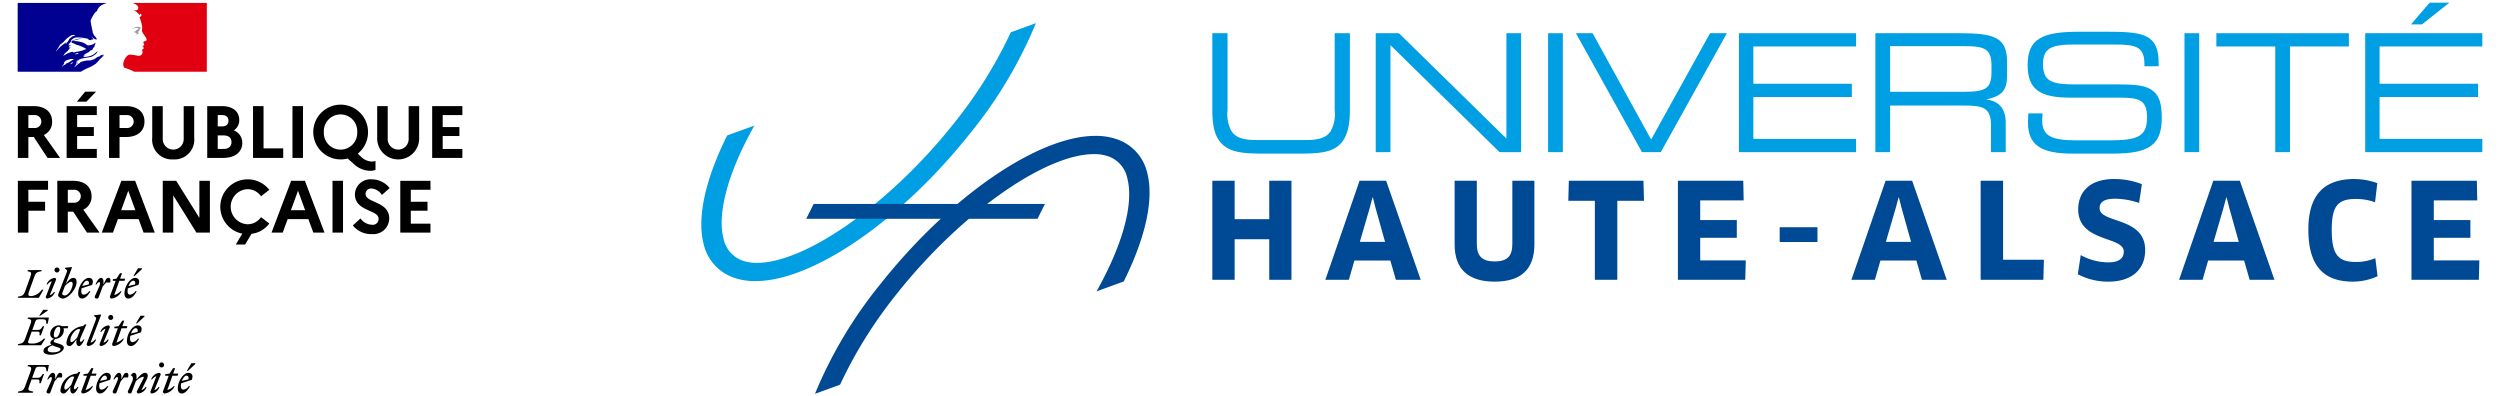 <?xml version="1.0" encoding="UTF-8"?>
<svg xmlns="http://www.w3.org/2000/svg" id="Calque_1" data-name="Calque 1" viewBox="0 0 422.5 67">
  <defs>
    <style>.cls-1{fill:#009ee2;}.cls-2{fill:#004995;}.cls-3{fill:#000091;}.cls-4{fill:#e1000f;}.cls-5{fill:#9d9d9c;}</style>
  </defs>
  <title>logo-web-etat-devise</title>
  <path class="cls-1" d="M206.763,24.55c-1.409-1.189-1.879-3.068-1.879-5.915V5.615h2.571v13.02a5.914,5.914,0,0,0,.691,3.566c.774,1.132,2.128,1.465,4.229,1.465H220.64c2.101,0,3.455-.332,4.229-1.465a5.915,5.915,0,0,0,.692-3.566V5.615h2.571V18.496c0,2.958-.526,4.893-1.853,6.054-1.41,1.244-3.538,1.409-6.689,1.409h-6.137c-3.096,0-5.224-.165-6.689-1.409"></path>
  <polygon class="cls-1" points="232.496 25.711 232.496 5.615 236.421 5.615 254.582 23.416 254.582 5.615 257.07 5.615 257.07 25.711 253.421 25.711 234.984 7.633 234.984 25.711 232.496 25.711 232.496 25.711"></polygon>
  <polygon class="cls-1" points="261.629 5.614 264.118 5.614 264.118 25.71 261.629 25.71 261.629 5.614 261.629 5.614"></polygon>
  <polygon class="cls-1" points="266.328 5.615 269.148 5.615 279.043 23.582 288.995 5.615 291.841 5.615 280.674 25.711 277.495 25.711 266.328 5.615 266.328 5.615"></polygon>
  <polygon class="cls-1" points="293.885 5.615 313.677 5.615 313.677 7.854 296.318 7.854 296.318 14.156 312.959 14.156 312.959 16.395 296.318 16.395 296.318 23.471 313.677 23.471 313.677 25.711 293.885 25.711 293.885 5.615 293.885 5.615"></polygon>
  <path class="cls-1" d="M316.936,25.711V5.614h14.347c5.667,0,7.905.691,7.905,4.783v2.405c0,2.377-.774,3.427-3.538,4.008,2.183.249,3.317,1.576,3.317,3.925V25.711H336.48V21.232c0-3.151-1.409-3.399-4.865-3.399h-12.19V25.711ZM319.425,7.798v7.712h12.661c3.566,0,4.477-.636,4.477-3.373v-.967c0-2.737-.911-3.373-4.477-3.373Z"></path>
  <path class="cls-1" d="M345.186,19.159c-.027.525-.056.912-.056,1.188,0,2.737,1.741,3.373,5.888,3.373h5.252c4.892,0,6.579-.526,6.579-3.898,0-2.848-1.272-3.317-4.423-3.317H349.94c-5.224,0-7.27-1.381-7.27-5.528,0-4.479,2.571-5.611,8.652-5.611h4.562c3.704,0,6.136.083,7.574,1.271.967.83,1.355,2.129,1.355,3.981v.581h-2.405v-.305c0-2.901-1.244-3.372-4.976-3.372h-6.855c-3.953,0-5.307.636-5.307,3.345,0,2.958,1.602,3.4,5.473,3.4h7.215c2.515,0,4.312.11,5.473.802,1.52.912,1.907,2.405,1.907,4.892,0,4.617-2.239,5.999-8.293,5.999h-6.828c-5.252,0-7.49-1.41-7.49-5.28,0-.443.027-.94.055-1.52Z"></path>
  <polygon class="cls-1" points="369.177 5.614 371.666 5.614 371.666 25.71 369.177 25.71 369.177 5.614 369.177 5.614"></polygon>
  <polygon class="cls-1" points="384.518 25.711 384.518 7.854 374.567 7.854 374.567 5.615 396.957 5.615 396.957 7.854 387.006 7.854 387.006 25.711 384.518 25.711 384.518 25.711"></polygon>
  <path class="cls-1" d="M399.72,5.614h19.793v2.24h-17.36v6.302h16.641v2.238h-16.641v7.076h17.36v2.24H399.72V5.614ZM410.611.446h3.344l-4.643,3.677H407.46L410.611.446Z"></path>
  <polygon class="cls-2" points="214.504 47.286 214.504 40.432 208.656 40.432 208.656 47.286 204.884 47.286 204.884 30.544 208.656 30.544 208.656 37.04 214.504 37.04 214.504 30.544 218.254 30.544 218.254 47.286 214.504 47.286 214.504 47.286"></polygon>
  <path class="cls-2" d="M234.966,44.026h-6.071l-.937,3.26h-3.974l5.782-16.742h4.487l5.848,16.742h-4.197l-.937-3.26Zm-3.482-8.883L229.81,40.879h4.263l-1.607-5.736-.447-1.763h-.067l-.469,1.763Z"></path>
  <path class="cls-2" d="M259.313,41.303c0,4.218-2.277,6.295-6.718,6.295-4.419,0-6.763-2.076-6.763-6.295V30.544h3.75v10.714c0,2.032.915,2.925,3.013,2.925s2.991-.871,2.991-2.925V30.544h3.727V41.303Z"></path>
  <polygon class="cls-2" points="273.325 33.937 273.325 47.285 269.531 47.285 269.531 33.937 265.044 33.937 265.133 30.544 277.744 30.544 277.834 33.937 273.325 33.937 273.325 33.937"></polygon>
  <polygon class="cls-2" points="295.038 44.004 294.949 47.285 283.564 47.285 283.564 30.544 294.613 30.544 294.68 33.87 287.336 33.87 287.336 37.196 293.52 37.196 293.52 40.187 287.336 40.187 287.336 44.004 295.038 44.004 295.038 44.004"></polygon>
  <polygon class="cls-2" points="307.152 40.901 300.768 40.901 300.768 38.402 307.152 38.402 307.152 40.901 307.152 40.901"></polygon>
  <path class="cls-2" d="M323.865,44.026h-6.071l-.938,3.26h-3.973l5.782-16.742h4.487l5.847,16.742h-4.196l-.937-3.26Zm-3.482-8.883-1.674,5.736h4.263l-1.607-5.736-.447-1.763h-.067l-.469,1.763Z"></path>
  <polygon class="cls-2" points="345.421 43.892 345.332 47.285 334.729 47.285 334.729 30.545 338.523 30.545 338.523 43.892 345.421 43.892 345.421 43.892"></polygon>
  <path class="cls-2" d="M356.33,47.598a10.958,10.958,0,0,1-5.179-1.25l.491-3.237a9.745,9.745,0,0,0,4.642,1.228c1.831,0,2.635-.669,2.635-1.831,0-2.633-7.701-1.517-7.701-7.12,0-2.835,1.83-5.134,6.071-5.134a12.968,12.968,0,0,1,4.688.871l-.469,3.169a13.42,13.42,0,0,0-4.04-.714c-2.075,0-2.634.714-2.634,1.607,0,2.611,7.701,1.406,7.701,7.075,0,3.304-2.3,5.335-6.206,5.335"></path>
  <path class="cls-2" d="M379.248,44.026h-6.071l-.938,3.26h-3.973l5.782-16.742h4.487l5.848,16.742h-4.196l-.937-3.26Zm-3.482-8.883-1.674,5.736h4.264l-1.607-5.736-.447-1.763h-.067l-.469,1.763Z"></path>
  <path class="cls-2" d="M401.384,34.183a9.413,9.413,0,0,0-3.281-.558c-3.036,0-4.04,1.229-4.04,5.201,0,4.197,1.048,5.447,4.106,5.447a8.242,8.242,0,0,0,3.26-.648l.379,3.058a10.161,10.161,0,0,1-4.174.915c-5.066,0-7.522-2.813-7.522-8.795,0-5.581,2.41-8.549,7.768-8.549a11.854,11.854,0,0,1,3.884.692l-.38,3.237Z"></path>
  <polygon class="cls-2" points="419.012 44.004 418.923 47.285 407.539 47.285 407.539 30.544 418.588 30.544 418.655 33.87 411.311 33.87 411.311 37.196 417.494 37.196 417.494 40.187 411.311 40.187 411.311 44.004 419.012 44.004 419.012 44.004"></polygon>
  <path class="cls-1" d="M170.828,5.456a75.459,75.459,0,0,1-9.556,15.315C150.563,34.304,136.2,44.473,127.864,44.423a7.112,7.112,0,0,1-2.589-.456,5.004,5.004,0,0,1-2.998-3.646c-1.139-4.365.879-11.402,5.214-19.097l-4.599,1.673c-3.639,7.277-5.148,13.844-3.977,18.335a7.845,7.845,0,0,0,4.765,5.569,10.689,10.689,0,0,0,3.905.705c9.731.058,24.722-10.256,36.454-25.082A74.164,74.164,0,0,0,175.065,3.915l-4.237,1.542Z"></path>
  <polygon class="cls-2" points="175.342 36.973 136.25 36.973 137.504 34.469 176.595 34.469 175.342 36.973 175.342 36.973"></polygon>
  <path class="cls-2" d="M141.969,65.013a75.402,75.402,0,0,1,9.556-15.315c10.709-13.533,25.072-23.701,33.409-23.652a7.101,7.101,0,0,1,2.589.455,5.004,5.004,0,0,1,2.999,3.646c1.139,4.365-.879,11.402-5.214,19.097l4.598-1.673c3.639-7.277,5.148-13.844,3.978-18.335a7.845,7.845,0,0,0-4.765-5.569,10.691,10.691,0,0,0-3.905-.705c-9.731-.058-24.721,10.257-36.454,25.082a74.152,74.152,0,0,0-11.028,18.509l4.237-1.541Z"></path>
  <path d="M3.018,17.935H5.694c1.926,0,3.114.988,3.114,2.614a2.381,2.381,0,0,1-1.401,2.264l2.751,3.877H8.033L5.707,23.15h-.913v3.539H3.018Zm1.776,1.513v2.188H5.794a1.098,1.098,0,1,0,0-2.188Z"></path>
  <path d="M11.26,17.935h5.102v1.513H13.035v2.026h2.826v1.513H13.035v2.188h3.326V26.689H11.26Zm1.726-.75,1.413-1.688h1.826l-1.626,1.688Z"></path>
  <path d="M18.425,17.935h2.889c1.926,0,3.101.988,3.101,2.614,0,1.613-1.175,2.601-3.101,2.601h-1.113v3.539H18.425Zm1.776,1.513v2.188h1.188a1.099,1.099,0,1,0,0-2.188Z"></path>
  <path d="M31.044,17.935h1.776v5.327a3.334,3.334,0,0,1-3.552,3.677,3.33,3.33,0,0,1-3.539-3.677V17.935h1.776v5.477a1.772,1.772,0,1,0,3.539,0Z"></path>
  <path d="M35.021,17.935h2.489c1.826,0,2.926.9,2.926,2.376a2.047,2.047,0,0,1-.925,1.726,2.227,2.227,0,0,1,1.438,2.076c0,1.601-1.238,2.576-3.252,2.576H35.021Zm1.776,1.513v1.913h.75c.675,0,1.063-.338,1.063-.963,0-.588-.388-.95-1.063-.95Zm0,3.439v2.288h1c.825,0,1.326-.438,1.326-1.163s-.5-1.125-1.326-1.125Z"></path>
  <path d="M42.762,17.935h1.776v7.141h3.326V26.689H42.762Z"></path>
  <path d="M49.428,17.935h1.776V26.689H49.428Z"></path>
  <path d="M62.834,27.302a1.816,1.816,0,0,0,.625-.1v1.501a2.31,2.31,0,0,1-.925.163,4.13,4.13,0,0,1-2.739-1.15l-1.038-.925a4.64,4.64,0,0,1-1.2.15,4.627,4.627,0,1,1,4.64-4.627A4.636,4.636,0,0,1,60.47,25.964l.525.5A2.715,2.715,0,0,0,62.834,27.302Zm-2.464-4.99a2.824,2.824,0,1,0-5.64,0,2.824,2.824,0,1,0,5.64,0Z"></path>
  <path d="M69.062,17.935h1.776v5.327a3.548,3.548,0,1,1-7.091,0V17.935h1.776v5.477a1.772,1.772,0,1,0,3.539,0Z"></path>
  <path d="M73.039,17.935h5.102v1.513H74.814v2.026h2.826v1.513H74.814v2.188h3.326V26.689H73.039Z"></path>
  <path d="M3.018,30.558H8.12v1.513H4.794v2.026H7.62V35.61H4.794v3.702H3.018Z"></path>
  <path d="M9.684,30.558H12.36c1.926,0,3.114.988,3.114,2.614a2.381,2.381,0,0,1-1.401,2.264l2.751,3.877H14.699l-2.326-3.539H11.46v3.539H9.684ZM11.46,32.071V34.26H12.46a1.098,1.098,0,1,0,0-2.188Z"></path>
  <path d="M20.514,30.558H22.84l3.314,8.754H24.265l-.838-2.276H19.926l-.838,2.276H17.2Zm2.363,4.965-1.2-3.289-1.201,3.289Z"></path>
  <path d="M27.505,30.558h2.276l3.914,6.265V30.558h1.776v8.754h-2.276l-3.914-6.29v6.29H27.505Z"></path>
  <path d="M44.112,36.698l1.401,1.075a4.35,4.35,0,0,1-3.001,1.738l-1.088,1.813H39.848l1.1-1.838a4.635,4.635,0,1,1,4.564-7.403l-1.401,1.088a2.737,2.737,0,0,0-2.288-1.2,2.967,2.967,0,0,0,0,5.928A2.737,2.737,0,0,0,44.112,36.698Z"></path>
  <path d="M49.203,30.558h2.326l3.314,8.754H52.954l-.838-2.276H48.615l-.838,2.276H45.889Zm2.364,4.965-1.2-3.289-1.201,3.289Z"></path>
  <path d="M56.193,30.558h1.776v8.754H56.193Z"></path>
  <path d="M60.92,36.911a2.525,2.525,0,0,0,1.938,1.075.986.986,0,0,0,1.125-1.013c0-1.563-4.002-1.213-4.002-4.127a2.617,2.617,0,0,1,2.801-2.539,3.867,3.867,0,0,1,3.064,1.476l-1.301,1.163a2.313,2.313,0,0,0-1.751-1.088.93.93,0,0,0-1.013.913c0,1.563,4.002,1.201,4.002,4.164a2.68,2.68,0,0,1-2.901,2.626,3.949,3.949,0,0,1-3.252-1.463Z"></path>
  <path d="M67.649,30.558h5.102v1.513H69.424v2.026h2.826V35.61H69.424v2.188h3.326v1.513H67.649Z"></path>
  <path d="M31.503,63.483c.237,0,.443.18.334.635l-1.104.257c.193-.513.513-.892.77-.892m.61,1.778h-.218a1.326,1.326,0,0,1-.866.584c-.302,0-.456-.18-.456-.584a2.416,2.416,0,0,1,.051-.488l1.778-.584c.347-.822-.071-1.181-.558-1.181-.841,0-1.797,1.406-1.797,2.638,0,.552.263.854.674.854.481,0,.982-.469,1.393-1.239m-.353-2.58,1.252-1.168v-.135h-.674l-.77,1.303Zm-3.838.822h.59l-.937,2.561a.297.297,0,0,0,.257.436,2.179,2.179,0,0,0,1.694-1.245H29.36a2.334,2.334,0,0,1-1.085.655l.86-2.407h.879l.109-.366H29.27l.327-.924h-.34l-.61.924-.725.103Zm-.796-.122a.263.263,0,0,0-.212-.372,1.653,1.653,0,0,0-1.367,1.11h.167a1.307,1.307,0,0,1,.712-.545l-.982,2.554a.256.256,0,0,0,.212.372,1.619,1.619,0,0,0,1.303-1.11h-.167a1.307,1.307,0,0,1-.712.546Zm.18-1.284a.424.424,0,1,0-.424-.424.423.423,0,0,0,.424.424m-5.654,3.928c-.128.289.006.475.289.475.173,0,.25-.045.321-.231l.68-1.804a2.443,2.443,0,0,1,1.22-.796c.186,0,.161.154.038.385l-1.046,2.009A.295.295,0,0,0,23.41,66.5a1.653,1.653,0,0,0,1.367-1.11H24.61a1.308,1.308,0,0,1-.712.546l.898-1.816a1.457,1.457,0,0,0,.173-.623.442.442,0,0,0-.475-.488c-.443,0-.892.501-1.425,1.117V63.65c0-.34-.109-.642-.417-.642-.193,0-.379.167-.552.404v.064c.334-.019.481.481.244,1.008Zm-.013-2.233c.122-.417.058-.783-.263-.783-.379,0-.475.289-.86,1.117V63.65c0-.34-.109-.642-.417-.642-.359,0-.687.558-.937,1.11h.167c.173-.25.334-.398.462-.398.154,0,.237.237,0,.764l-.693,1.54c-.128.289.006.475.289.475.173,0,.25-.045.321-.231l.68-1.804c.193-.237.366-.443.584-.674Zm-3.941-.308c.237,0,.443.18.334.635l-1.104.257c.193-.513.513-.892.77-.892m.61,1.778h-.218a1.326,1.326,0,0,1-.867.584c-.302,0-.456-.18-.456-.584a2.423,2.423,0,0,1,.051-.488l1.778-.584c.347-.822-.071-1.181-.558-1.181-.841,0-1.797,1.406-1.797,2.638,0,.552.263.854.674.854.481,0,.982-.469,1.393-1.239m-4.191-1.759h.591L13.77,66.064a.297.297,0,0,0,.257.436,2.179,2.179,0,0,0,1.694-1.245h-.167a2.333,2.333,0,0,1-1.085.655l.86-2.407h.879l.109-.366h-.854l.327-.924h-.34l-.61.924-.725.103Zm-3.241,1.996c0-.789.879-1.861,1.373-1.861a1.11,1.11,0,0,1,.302.038l-.513,1.367c-.295.359-.751.796-.963.796-.122,0-.199-.103-.199-.34m2.702-2.638-.27-.019-.302.295h-.064a3.094,3.094,0,0,0-2.728,2.837A.486.486,0,0,0,10.74,66.5c.379,0,.751-.539,1.168-1.117l-.019.205c-.051.591.128.911.436.911.359,0,.687-.558.937-1.11h-.167c-.173.25-.334.398-.462.398-.135,0-.231-.244,0-.764Zm-3.119.931c.122-.417.058-.783-.263-.783-.379,0-.475.289-.86,1.117V63.65c0-.34-.109-.642-.417-.642-.36,0-.687.558-.937,1.11h.167c.173-.25.334-.398.462-.398.154,0,.237.237,0,.764l-.693,1.54c-.128.289.006.475.289.475.173,0,.25-.045.321-.231l.68-1.804c.193-.237.366-.443.584-.674Zm-4.916,2.58.064-.199c-.854-.16-.963-.16-.623-1.091l.347-.956h.944c.424,0,.43.173.366.635H6.883l.565-1.547H7.204c-.212.366-.379.635-.841.635H5.433l.494-1.354c.154-.43.244-.52.822-.52H7.159c.597,0,.667.16.667.764H8.064l.199-1.053H4.72l-.064.199c.687.141.751.205.43,1.091l-.77,2.105c-.321.879-.456.95-1.245,1.091l-.058.199Z"></path>
  <path d="M22.909,55.461c.237,0,.443.18.334.635l-1.104.257c.193-.513.513-.892.77-.892m.61,1.778h-.218a1.326,1.326,0,0,1-.867.584c-.302,0-.456-.18-.456-.584a2.416,2.416,0,0,1,.051-.488l1.778-.584c.347-.822-.071-1.181-.558-1.181-.841,0-1.797,1.406-1.797,2.638,0,.552.263.854.674.854.481,0,.982-.469,1.393-1.239m-.353-2.58L24.418,53.49v-.135h-.674l-.77,1.303Zm-3.838.822h.59l-.937,2.561a.297.297,0,0,0,.257.436,2.179,2.179,0,0,0,1.694-1.245h-.167a2.335,2.335,0,0,1-1.085.655l.86-2.407H21.42l.109-.366h-.854l.327-.924h-.34l-.61.924-.725.103Zm-.796-.122a.263.263,0,0,0-.212-.372,1.653,1.653,0,0,0-1.367,1.11H17.12a1.308,1.308,0,0,1,.712-.545l-.982,2.554a.256.256,0,0,0,.212.372,1.619,1.619,0,0,0,1.303-1.11h-.167a1.308,1.308,0,0,1-.713.546Zm.18-1.284a.424.424,0,1,0-.424-.424.423.423,0,0,0,.424.424m-3.414,3.838,1.791-4.692L17.03,53.15l-1.123.128v.135l.218.167c.199.154.135.302-.045.777l-1.399,3.684a.295.295,0,0,0,.257.436,1.576,1.576,0,0,0,1.303-1.11h-.167a1.449,1.449,0,0,1-.777.546m-3.402-.436c0-.79.879-1.861,1.373-1.861a1.107,1.107,0,0,1,.302.039L13.057,57.02c-.295.359-.751.796-.963.796-.122,0-.199-.103-.199-.34m2.702-2.638-.27-.019-.302.295h-.064a3.094,3.094,0,0,0-2.728,2.837.486.486,0,0,0,.526.526c.379,0,.751-.539,1.168-1.117l-.019.205c-.051.59.128.911.436.911.359,0,.687-.558.937-1.11h-.167c-.173.25-.334.398-.462.398-.135,0-.231-.244,0-.764ZM8.064,59.1c0-.34.327-.552.796-.738a5.84,5.84,0,0,0,.693.263c.488.161.674.225.674.372,0,.315-.533.552-1.258.552-.61,0-.905-.128-.905-.449m1.329-2.073c-.212,0-.295-.18-.295-.385,0-.571.308-1.412.789-1.412.212,0,.295.18.295.385,0,.571-.308,1.412-.79,1.412m1.393,1.759c0-.411-.366-.558-.963-.738-.513-.154-.745-.199-.745-.366a.525.525,0,0,1,.327-.411,1.497,1.497,0,0,0,1.386-1.438.866.866,0,0,0-.071-.353h.712l.109-.366h-1.13a.873.873,0,0,0-.456-.128,1.488,1.488,0,0,0-1.47,1.418.826.826,0,0,0,.68.854c-.417.186-.648.404-.648.661a.404.404,0,0,0,.173.347c-.963.282-1.341.603-1.341,1.059,0,.443.584.629,1.277.629,1.175,0,2.157-.635,2.157-1.168M6.299,56.038c.424,0,.43.173.366.635h.244l.565-1.547H7.23c-.212.366-.379.635-.841.635H5.458l.469-1.29c.154-.43.244-.513.822-.513H7.159c.597,0,.667.161.667.757H8.064l.199-1.053H4.72l-.064.199c.687.141.751.205.43,1.091l-.77,2.105c-.321.879-.456.95-1.245,1.091l-.058.199H6.954L7.66,57.232H7.39a2.585,2.585,0,0,1-1.804.828c-1.046,0-.95-.045-.603-1.001l.372-1.02Zm.513-2.689,1.252-.86V52.354H7.307l-.693.995Z"></path>
  <path d="M22.492,47.438c.237,0,.443.18.334.635l-1.104.257c.193-.513.513-.892.77-.892m.61,1.778h-.218a1.326,1.326,0,0,1-.867.584c-.302,0-.456-.18-.456-.584a2.416,2.416,0,0,1,.051-.488l1.778-.584c.347-.822-.071-1.181-.558-1.181-.841,0-1.797,1.406-1.797,2.638,0,.552.263.854.674.854.481,0,.982-.469,1.393-1.239m-.353-2.58L24,45.467v-.135h-.674l-.77,1.303Zm-3.678.822H19.54l-.937,2.561a.297.297,0,0,0,.257.436,2.179,2.179,0,0,0,1.694-1.245h-.167a2.334,2.334,0,0,1-1.085.655l.86-2.407h.879l.109-.366H20.297l.327-.924h-.34l-.61.924-.603.103Zm-.462.289c.122-.417.058-.783-.263-.783-.379,0-.475.289-.86,1.117v-.475c0-.34-.109-.642-.417-.642-.36,0-.687.558-.937,1.11h.167c.173-.25.334-.398.462-.398.154,0,.237.237,0,.764l-.693,1.54c-.128.289.006.475.289.475a.286.286,0,0,0,.321-.231l.68-1.804c.193-.237.366-.443.584-.674Zm-3.941-.308c.237,0,.443.18.334.635l-1.104.257c.193-.513.513-.892.77-.892m.61,1.778H15.06a1.326,1.326,0,0,1-.866.584c-.302,0-.456-.18-.456-.584a2.416,2.416,0,0,1,.051-.488l1.778-.584c.347-.822-.071-1.181-.558-1.181-.841,0-1.797,1.406-1.797,2.638,0,.552.263.854.674.854.481,0,.982-.469,1.393-1.239m-4.358.719c-.173,0-.424-.16-.424-.302a3.58,3.58,0,0,1,.173-.494l.289-.764c.308-.366.777-.757,1.04-.757.16,0,.282.103.282.34,0,.7-.655,1.977-1.361,1.977m2.022-2.259c0-.52-.193-.712-.552-.712-.449,0-.873.475-1.296,1.053l1.072-2.818-.058-.071-1.123.128V45.39l.218.167c.199.154.135.315-.045.777l-1.155,2.978a3.374,3.374,0,0,0-.186.545c0,.308.417.597.796.597.873,0,2.33-1.573,2.33-2.779m-3.491-.34a.263.263,0,0,0-.212-.372,1.653,1.653,0,0,0-1.367,1.11h.167a1.308,1.308,0,0,1,.712-.545l-.982,2.554a.256.256,0,0,0,.212.372,1.619,1.619,0,0,0,1.303-1.11H9.117a1.308,1.308,0,0,1-.712.545Zm.18-1.284a.424.424,0,1,0-.424-.424.423.423,0,0,0,.424.424m-2.587-.411H4.707l-.064.199c.687.141.751.205.43,1.091l-.757,2.105c-.321.879-.456.95-1.245,1.091l-.058.199H6.569l.77-1.374H7.069A2.464,2.464,0,0,1,5.33,50.037c-.597,0-.667-.103-.347-1.001l.757-2.105c.315-.879.456-.95,1.245-1.091Z"></path>
  <path class="cls-3" d="M16.203,10.753c.125-.125.251-.259.376-.393h-.003a7.459,7.459,0,0,1,.733-.748,2.447,2.447,0,0,1,.239-.191c.022-.022.022-.066.044-.088-.11.044-.176.132-.285.176-.022,0-.044-.022-.022-.044l.235-.176-.015,0c-.022,0-.022-.022-.022-.044a.895.895,0,0,0-.703.33c-.044.022-.088-.022-.11-.022-.33.11-.571.395-.901.527v-.044a4.224,4.224,0,0,1-.395.154,2.343,2.343,0,0,1-.549.022,7.36,7.36,0,0,0-.799.142l-.023.006a1.849,1.849,0,0,0-.409.165l-.015.009c-.011.014-.022.027-.032.038a.532.532,0,0,1-.151.131,2.216,2.216,0,0,0-.364.285.062.062,0,0,1-.035.011c-.118.113-.234.228-.354.339a.111.111,0,0,1-.067.008l.002-.002.013-.021q.028-.046.056-.093.032-.051.065-.102c.03-.045.061-.09.093-.134a.021.021,0,0,0-.001-.029.042.042,0,0,0-.03-.011,2.078,2.078,0,0,1,.369-.275v-.004c-.015.005-.036-.007-.025-.022.014-.019.025-.04.038-.06l.007-.02-.017-.017a.842.842,0,0,0-.103.072c-.053.047-.094.144-.173.143a.135.135,0,0,1-.033-.005.062.062,0,0,1-.023-.008l.003-.005.003-.006.003-.006.01-.019.01-.019.008-.015.016-.028.011-.02.028-.049L12.92,10.57l.023-.04a.026.026,0,0,0-.017-.039.5.5,0,0,1,.15-.131h-.007c.084-.042.168-.094.252-.141l.036-.031a1.485,1.485,0,0,0-.349.172.172.172,0,0,0-.037.02.054.054,0,0,1-.055-.02.026.026,0,0,1-.005-.016c.022-.044.088-.066.132-.11.022,0,.044,0,.044.022.703-.549,1.669-.417,2.482-.703l.198-.132c.11-.044.198-.154.33-.22a.963.963,0,0,0,.373-.505.077.077,0,0,0-.022-.044,3.38,3.38,0,0,1-.966.725,4.127,4.127,0,0,1-1.45.264c.022-.044.066-.044.11-.044,0-.066.044-.088.088-.132h.066c.022,0,.022-.044.044-.044.044,0,.11-.022.088-.022-.066-.088-.198.066-.308,0,.044-.044.022-.11.066-.132h.088a.153.153,0,0,1,.044-.088c.33-.198.637-.351.945-.527-.066,0-.11.066-.176.022.044,0,0-.066.044-.066.242-.066.439-.198.681-.285-.088,0-.154.066-.242,0,.044-.022.066-.066.132-.066V8.191c0-.022.022-.022.044-.022a.077.077,0,0,1-.044-.022c.022-.044.088-.022.132-.066-.022,0-.066,0-.066-.022a.436.436,0,0,1,.286-.132c-.022-.044-.088,0-.088-.044,0-.022.022-.022.044-.022h-.044c-.044-.022-.022-.066-.022-.088a1.535,1.535,0,0,0,.198-.527c-.022,0-.044,0-.044-.022a1.802,1.802,0,0,1-.901.417h-.11a.446.446,0,0,1-.373-.022,1.544,1.544,0,0,1-.22-.176,2.523,2.523,0,0,0-.549-.264,4.928,4.928,0,0,0-1.691-.242,3.671,3.671,0,0,1,.769-.22,3.279,3.279,0,0,1,1.12-.22.739.739,0,0,0-.22,0,3.626,3.626,0,0,0-.945.132c-.22.044-.417.132-.637.176-.132.044-.198.176-.351.154V6.895a1.264,1.264,0,0,1,.835-.549,4.143,4.143,0,0,1,1.164.044,5.567,5.567,0,0,1,.835.154c.11,0,.132.176.22.198.132.044.264,0,.395.088,0-.044-.022-.088,0-.132.088-.088.198.022.286-.022.176-.11-.154-.307-.242-.461a.076.076,0,0,1,.022-.044,2.554,2.554,0,0,0,.527.439c.11.044.373.11.33-.022a3.517,3.517,0,0,0-.505-.659V5.841c-.044,0-.044-.022-.066-.044V5.709c-.088-.044-.066-.132-.11-.198-.066-.11-.022-.264-.066-.395a2.305,2.305,0,0,1-.088-.373c-.066-.373-.154-.703-.198-1.054-.044-.417.242-.747.439-1.12a1.881,1.881,0,0,1,.615-.703,1.927,1.927,0,0,1,.417-.703,1.831,1.831,0,0,1,.678-.439A5.872,5.872,0,0,1,18.062.5H2.988V12.124H13.663a9.67,9.67,0,0,1,1.42-.732A5.654,5.654,0,0,0,16.203,10.753ZM12.825,9.18c-.044,0-.132.022-.11-.022.022-.11.176-.11.264-.154.044-.022.11-.066.154-.044.044.066.11.044.154.088C13.154,9.18,12.979,9.114,12.825,9.18ZM9.464,8.696a.077.077,0,0,1-.022-.044,6.782,6.782,0,0,0,.703-1.12,3.031,3.031,0,0,0,.747-.615,4.273,4.273,0,0,1,1.23-.967.851.851,0,0,1,.571.022c-.066.088-.176.066-.264.132a.081.081,0,0,1-.066-.022.081.081,0,0,0,.022-.066c-.22.242-.527.351-.703.637-.132.22-.22.505-.505.571-.088.022.022-.066-.022-.044A7.404,7.404,0,0,0,9.464,8.696Zm1.823-1.45c-.022.044-.046.049-.066.088a.171.171,0,0,1-.088.088c-.022,0-.044,0-.044-.022a.268.268,0,0,1,.176-.198C11.287,7.203,11.287,7.225,11.287,7.247Zm1.02,3.291a.193.193,0,0,1-.054.064c.027.006.047.018.029.034a.48.48,0,0,1-.167.116.185.185,0,0,1-.034.005c-.027.026-.054.052-.082.077-.026.023-.147.006-.11-.026.056-.049.107-.103.162-.153a1.078,1.078,0,0,0,.091-.087.272.272,0,0,1,.047-.049C12.209,10.505,12.325,10.495,12.307,10.538Zm-.394-.181-.005.004c-.082.058-.164.117-.251.167-.094.054-.192.096-.29.142l-.003-.005a.029.029,0,0,0-.037-.009,1.048,1.048,0,0,0-.221.168l-.03.03-.002.002-.002.002-.031.031-.004.004-.001.002c-.016.015-.031.031-.048.051a.124.124,0,0,1-.029.031c-.014.009-.051.009-.048-.017l0-.004-.039.02c-.012.006-.023.012-.034.019a.036.036,0,0,0-.015-.002.027.027,0,0,0-.016.005c-.027.021-.053.043-.079.067a1.126,1.126,0,0,0-.127.136l-.002.002-.004.006-.007.009-.007.009-.002.003-.015.022-.001.001a.032.032,0,0,1-.018.009l-.009-.013-.006-.011c-.007-.011-.013-.023-.019-.035L10.51,11.199l-.005-.011c.024-.025.047-.052.069-.079l.004-.005.023-.028.037-.047.013-.018c.024-.031.047-.062.069-.093l.002-.002.01-.014c.01-.016.021-.031.03-.047s.017-.029.024-.044l.002-.003.002-.005.004-.008c.008-.017.015-.034.021-.051l.002-.006.005-.014.007-.024h0l.001-.005.008-.032a.021.021,0,0,0-.003-.015.708.708,0,0,1,.087-.119l-.01.006c-.031.02-.052.049-.082.07-.024.018-.068-.012-.04-.033a.567.567,0,0,0,.05-.045l.002-.004a1.112,1.112,0,0,1,.112-.112c.025-.018.047-.034.068-.051l.01-.009a.486.486,0,0,1,.049-.055l.002-.002c.21-.203.564-.194.841-.323.11-.044.242.022.351,0a.327.327,0,0,1,.198.044C12.276,10.122,12.094,10.243,11.914,10.356Zm.45-1.528c-.022-.022.066,0,.088-.044h-.176c-.022,0-.022-.022-.022-.044-.11.022-.242.066-.351.088-.154.044-.285.154-.461.198-.242.088-.439.285-.703.373-.022,0-.022-.022-.022-.044.022-.066.11-.088.154-.154,0-.022,0-.044-.022-.044a3.938,3.938,0,0,1,.637-.571v-.066c.066-.088.176-.132.22-.242a.396.396,0,0,1,.22-.198c-.022-.022-.066-.022-.066-.066-.088,0-.176.044-.264-.022a.312.312,0,0,1,.138-.078.08.08,0,0,1-.05-.032c-.022-.044.042-.093.11-.11.088-.022.198-.022.264-.088-.154-.022-.33.044-.483-.044a1.173,1.173,0,0,1,.549-.659c.022,0,.066,0,.066.022a.214.214,0,0,1-.176.22,2.312,2.312,0,0,1,.527.132c-.022.044-.066.022-.088.022.11.066.242.022.351.11-.066.066-.132,0-.198,0a5.749,5.749,0,0,1,1.977.791,6.05,6.05,0,0,1-1.516.461.485.485,0,0,1-.176-.022c0,.022,0,.066-.022.066a.361.361,0,0,0-.22.044C12.561,8.872,12.429,8.894,12.364,8.828Z"></path>
  <path class="cls-4" d="M34.953.5H22.449a.552.552,0,0,1,.119.055c.102.054.233.125.315.168a1.036,1.036,0,0,1,.419.351c.044.066.11.198.066.285-.044.11-.066.286-.176.33a.815.815,0,0,1-.461.044,1.1,1.1,0,0,1-.264-.044,1.788,1.788,0,0,1,.857.593c.022.044.11.066.198.066.022,0,.022.044.022.066-.044.044-.088.066-.066.132h.066c.11-.044.088-.264.242-.198a.248.248,0,0,1,.088.33,2.342,2.342,0,0,1-.264.22.188.188,0,0,0,0,.154.676.676,0,0,1,.11.264c.066.154.088.33.154.483a3.095,3.095,0,0,1,.154.989c0,.176-.088.329-.022.505a1.85,1.85,0,0,0,.242.461,3.362,3.362,0,0,1,.242.351c.132.22.373.439.264.703-.066.154-.308.132-.461.22-.132.11-.022.286.044.395.11.198-.132.33-.285.395.044.066.132.044.154.088.022.11.132.176.066.286-.088.132-.351.198-.22.395a.582.582,0,0,1-.022.483.538.538,0,0,1-.395.33.897.897,0,0,1-.417.022.313.313,0,0,0-.132-.044,9.805,9.805,0,0,0-1.12-.154,1.261,1.261,0,0,0-.307.088,1.946,1.946,0,0,0-.266.235l-.003.003c-.016.018-.032.035-.048.053l-.028.034-.019.023a2.095,2.095,0,0,0-.173.253l-.01.017-.017.031a2.12,2.12,0,0,0-.166.403,1.321,1.321,0,0,0,.021,1.039c.029.029.725.244,1.21.46a4.104,4.104,0,0,1,.518.262H34.953Z"></path>
  <path class="cls-5" d="M23.193,4.74c.088.022.22.022.22.066-.044.176-.308.22-.439.395h-.066c-.066.044-.044.154-.11.154a.31.31,0,0,0-.198.022.377.377,0,0,0,.329.132.098.098,0,0,1,.066.088.068.068,0,0,0,.044-.022c.022,0,.044,0,.044.022v.088c-.066.088-.176.044-.264.066a.984.984,0,0,0,.505,0c.132-.044,0-.264.088-.373-.044,0,0-.066-.044-.066.044-.044.088-.11.132-.132a.156.156,0,0,0,.132-.066c0-.044-.088-.066-.066-.11.132-.088.242-.22.198-.351-.022-.066-.198-.066-.308-.11a.733.733,0,0,0-.373.022,1.832,1.832,0,0,0-.33.088,1.523,1.523,0,0,0-.417.22,3.103,3.103,0,0,1,.483-.132A1.441,1.441,0,0,1,23.193,4.74Z"></path>
</svg>
